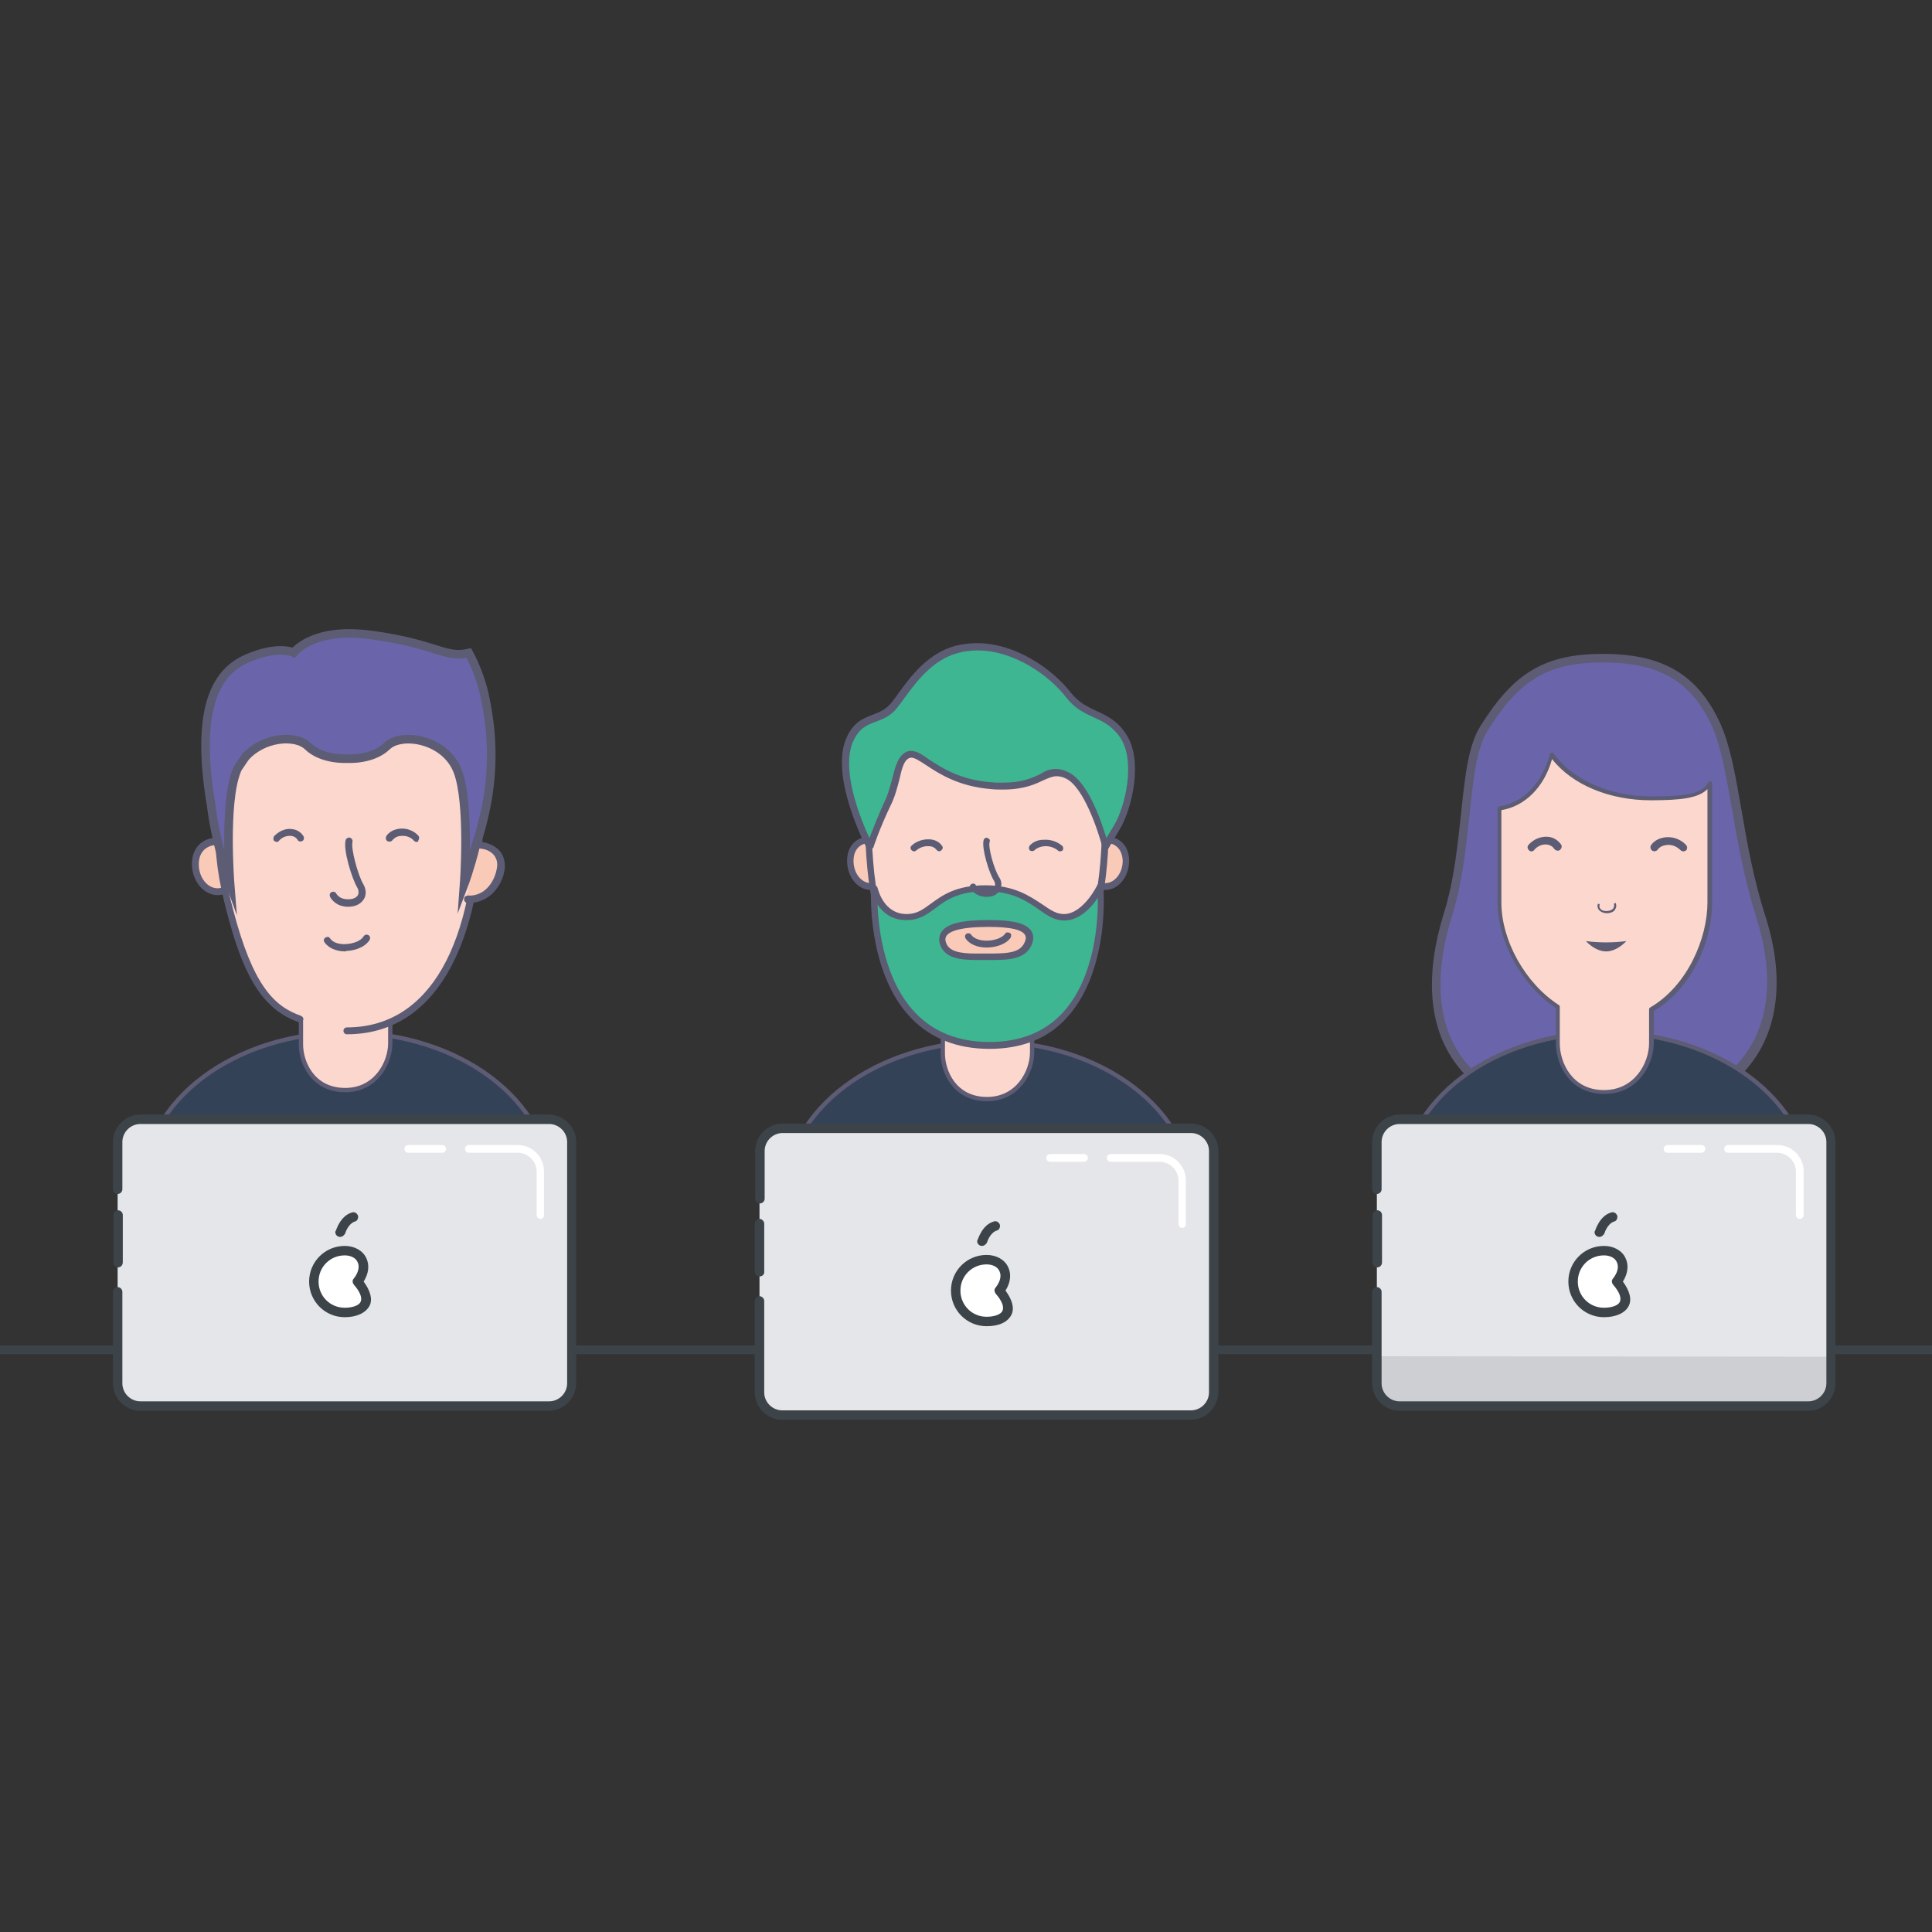 <svg width="450" height="450" fill="none" xmlns="http://www.w3.org/2000/svg"><rect width="100%" height="100%" fill="#333333" stroke="none"/><g clip-path="url(#clip0)"><path d="M-8.4 314.4h466.8" stroke="#3C4349" stroke-width="2" stroke-miterlimit="10"/><path d="M410.7 213.5c8.6 26.7-4.1 47-37 47-34.8 0-44.8-20.2-36.6-47 5.2-16.9 3.2-35.3 8.5-43.7 7.5-11.9 14.4-16.5 28.1-16.5 13 0 21.3 4.1 26.6 15.7 4.4 9.4 4.8 27.2 10.4 44.5z" fill="#0D82C5" stroke="#5D5C74" stroke-miterlimit="10"/><path d="M373.4 153.3c-13.1 0-20.1 4.1-27.7 16.3-2.8 4.4-3.5 11.6-4.4 20-.8 7.3-1.6 15.7-4.1 23.6-4.3 14-3.4 25.7 2.6 33.8 6.2 8.4 17.5 12.7 33.6 12.7 15.7 0 27.4-4.6 33.8-13.4 6.1-8.3 7-19.7 2.8-33-2.7-8.6-4.3-17.3-5.6-25-1.4-7.9-2.6-14.8-4.7-19.5-5-10.9-12.8-15.5-26.3-15.5z" fill="#6A65AA" stroke="#5D5C74" stroke-width="2" stroke-miterlimit="10"/><path d="M326.7 276.1c0-19.7 21.2-35.6 47.4-35.6s47.4 16 47.4 35.6" fill="#344258"/><path d="M326.7 276.1c0-19.7 21.2-35.6 47.4-35.6s47.4 16 47.4 35.6" stroke="#5D5C74" stroke-miterlimit="10"/><path d="M384.7 186.2c-10.2 0-19-4.1-23.1-10.2-1.7 6.8-6.4 11.8-12.2 12.5v21.9c0 8.5 5.3 19 13.6 24.3v8.5c0 4.7 3 11.4 10.8 11.4 7.6 0 11-6.6 11-11.4v-7.9c8.8-5.1 13.6-16.1 13.6-24.9v-27.7-.2c-1.5 3-5.1 3.7-13.7 3.7z" fill="#FBD7CE"/><path d="M373.7 254.8c-8.3 0-11.3-7.1-11.3-11.8v-8.2c-7.9-5.2-13.6-15.5-13.6-24.6v-21.9c0-.2.2-.4.4-.5 5.5-.7 10.1-5.5 11.8-12.2 0-.2.2-.3.4-.3s.4 0 .5.2c4.3 6.1 13 10 22.8 10 8.8 0 11.9-.8 13.2-3.3.1-.2.3-.3.5-.2.2 0 .4.2.4.4v27.9c0 8.3-4.3 19.7-13.6 25.2v7.6c-.1 4.8-3.6 11.7-11.5 11.7zm-24-66.1v21.5c0 8.9 5.6 18.9 13.4 23.9.1.1.2.2.2.4v8.5c0 4.4 2.8 10.9 10.3 10.9 7.2 0 10.5-6.4 10.5-10.9v-7.9c0-.2.1-.3.2-.4 8.8-5.1 13.4-16.2 13.4-24.5v-26.4c-2.1 2.1-6.1 2.6-13.2 2.6-9.6 0-18.3-3.6-23-9.6-1.8 6.5-6.3 11-11.8 11.9z" fill="#5C5C74"/><path d="M378.8 219.2s-2.1 2.4-4.7 2.4-4.7-2.4-4.7-2.4a37.062 37.062 0 0 0 9.4 0zM374.3 212.7c-.8 0-1.5-.3-1.9-.8-.3-.4-.4-.9-.2-1.4l.4.1c-.1.4-.1.7.1 1 .3.4.8.6 1.4.6.7 0 1.4-.2 1.7-.7.2-.3.2-.6.1-1l.4-.2c.3.7.1 1.2-.1 1.5-.2.5-1 .9-1.9.9z" fill="#5C5C74"/><path d="M426.4 266v56.1c0 2.9-2.4 5.3-5.3 5.3H326c-2.9 0-5.3-2.4-5.3-5.3v-56.2c0-2.9 2.4-5.3 5.3-5.3h95.1c3 .1 5.3 2.5 5.3 5.4z" fill="#E4E6E9"/><path d="M426.4 316v6.1c0 2.9-2.4 5.3-5.3 5.3H326c-2.9 0-5.3-2.4-5.3-5.3v-6.2l105.7.1z" fill="#CDCFD2"/><path d="M320.8 295.2c-.6 0-1.1-.5-1.1-1.1V283c0-.6.6-1.1 1.1-1.1.6 0 1.1.5 1.1 1.1v11c0 .7-.5 1.2-1.1 1.2z" fill="#3C4349"/><path d="M421.2 328.6H326c-3.5 0-6.4-2.9-6.4-6.4v-21.3c0-.6.6-1.1 1.1-1.1.6 0 1.1.5 1.1 1.1v21.3c0 2.3 1.9 4.2 4.2 4.2h95.2c2.3 0 4.2-1.9 4.2-4.2V266c0-2.3-1.9-4.2-4.2-4.2H326c-2.3 0-4.2 1.9-4.2 4.2v11c0 .6-.5 1.1-1.1 1.1-.6 0-1.1-.5-1.1-1.1v-11c0-3.5 2.9-6.4 6.4-6.4h95.1c3.5 0 6.4 2.9 6.4 6.4v56.1c.1 3.5-2.8 6.5-6.3 6.5z" fill="#3C4349"/><path d="M419.2 283.9c-.5 0-.9-.4-.9-.9v-10.1c0-2.4-2-4.4-4.4-4.4h-11.4c-.5 0-.9-.4-.9-.9s.4-.9.9-.9H414c3.4 0 6.1 2.8 6.1 6.1V283c.1.4-.4.9-.9.9zm-22.9-15.4h-7.9c-.5 0-.9-.4-.9-.9s.4-.9.9-.9h7.9c.5 0 .9.4.9.9 0 .4-.4.9-.9.9zm-19.7 30c4.2 5 1 7.2-3 7.2s-7.2-3.2-7.2-7.2 3.2-7.2 7.2-7.2 5.9 3.6 3 7.2z" fill="#fff"/><path d="M373.6 292.4c-3.4 0-6.1 2.7-6.1 6.1 0 3.4 2.7 6.1 6.1 6.1 1.9 0 3.4-.6 3.7-1.4.4-.9-.1-2.3-1.6-4-.3-.4-.4-1 0-1.4 1.1-1.4 1.4-2.8.9-3.8-.4-1-1.6-1.6-3-1.6zm0 14.4c-4.6 0-8.3-3.7-8.3-8.3 0-4.6 3.7-8.3 8.3-8.3 2.3 0 4.2 1.1 5 2.8.8 1.6.6 3.6-.6 5.5 1.6 2.2 2.1 4.1 1.4 5.6-.8 1.7-3 2.7-5.8 2.7zM372.5 288.1c-.6 0-1.1-.5-1.1-1.1 0-.1 0-.2.1-.3.1-.1 1-3.5 3.8-4.3.6-.2 1.2.2 1.4.8.1.6-.2 1.2-.7 1.3-1.6.5-2.3 2.7-2.3 2.8-.3.5-.7.8-1.2.8z" fill="#3C4349"/><path d="M356.7 198.3c-.2 0-.5-.1-.6-.3-.4-.4-.4-.9 0-1.3 1.2-1.3 2.8-1.9 4.4-1.8 1.3.1 2.4.8 3.1 1.8.3.4.1 1-.3 1.3-.4.3-1 .1-1.3-.3-.4-.6-1-.9-1.7-1-1-.1-2.1.3-2.9 1.2-.2.3-.4.4-.7.4zM392.1 198.3c-.2 0-.5-.1-.7-.3-.8-.8-1.9-1.3-3.1-1.2-.9.1-1.7.4-2.2 1.1-.3.4-.9.5-1.3.2s-.5-.9-.2-1.3c.8-1.1 2.1-1.7 3.6-1.8 1.7-.1 3.4.6 4.5 1.8.4.4.3 1 0 1.3-.2.1-.4.2-.6.2z" fill="#5C5C74"/><path d="M182.9 278.2c0-19.7 21.2-35.6 47.4-35.6s47.4 16 47.4 35.6" fill="#344258"/><path d="M182.9 278.2c0-19.7 21.2-35.6 47.4-35.6s47.4 16 47.4 35.6" stroke="#5D5C74" stroke-miterlimit="10"/><path d="M282.6 268.1v56.1c0 2.9-2.4 5.3-5.3 5.3h-95.1c-2.9 0-5.3-2.4-5.3-5.3V268c0-2.9 2.4-5.3 5.3-5.3h95.1c2.9.1 5.3 2.5 5.3 5.4z" fill="#E4E6E9"/><path d="M176.9 297.3c-.6 0-1.1-.5-1.1-1.1V285c0-.6.6-1.1 1.1-1.1.5 0 1.1.5 1.1 1.1v11.1c.1.7-.4 1.2-1.1 1.2z" fill="#3C4349"/><path d="M277.3 330.7h-95.1c-3.5 0-6.4-2.9-6.4-6.4V303c0-.6.6-1.1 1.1-1.1.5 0 1.1.5 1.1 1.1v21.3c0 2.3 1.9 4.2 4.2 4.2h95.2c2.3 0 4.2-1.9 4.2-4.2v-56.2c0-2.3-1.9-4.2-4.2-4.2h-95.1c-2.3 0-4.2 1.9-4.2 4.2v11.1c0 .6-.5 1.1-1.1 1.1-.6 0-1.1-.5-1.1-1.1v-11.1c0-3.5 2.9-6.4 6.4-6.4h95.1c3.5 0 6.4 2.9 6.4 6.4v56.1c-.1 3.6-2.9 6.5-6.5 6.5z" fill="#3C4349"/><path d="M275.4 286c-.5 0-.9-.4-.9-.9V275c0-2.4-2-4.4-4.4-4.4h-11.4c-.5 0-.9-.4-.9-.9s.4-.9.9-.9h11.4c3.4 0 6.1 2.8 6.1 6.1V285c.1.5-.3 1-.8 1zm-22.9-15.4h-7.9c-.5 0-.9-.4-.9-.9s.4-.9.9-.9h7.9c.5 0 .9.4.9.9 0 .4-.4.9-.9.9zm-19.7 30c4.2 5 1 7.2-3 7.2s-7.2-3.2-7.2-7.2 3.2-7.2 7.2-7.2 5.9 3.6 3 7.2z" fill="#fff"/><path d="M229.8 294.5c-3.4 0-6.1 2.7-6.1 6.1 0 3.4 2.7 6.1 6.1 6.1 1.9 0 3.4-.6 3.7-1.4.4-.9-.1-2.3-1.6-4-.3-.4-.4-1 0-1.4 1.1-1.4 1.4-2.8.9-3.8-.4-1-1.6-1.6-3-1.6zm0 14.4c-4.6 0-8.3-3.7-8.3-8.3 0-4.6 3.7-8.3 8.3-8.3 2.3 0 4.2 1.1 5 2.8.8 1.6.6 3.6-.6 5.5 1.6 2.2 2.1 4.1 1.4 5.6-.9 1.8-3 2.7-5.8 2.7zM228.7 290.2c-.6 0-1.1-.5-1.1-1.1 0-.1 0-.2.1-.3.1-.1 1-3.5 3.8-4.3.6-.2 1.2.2 1.4.8.1.6-.2 1.2-.7 1.3-1.6.5-2.3 2.7-2.3 2.8-.3.5-.7.8-1.2.8z" fill="#3C4349"/><path d="M229.9 256c7.2 0 10.5-6.4 10.5-10.9v-7.9c0-.2.1-.3.2-.4.6-.3 1.2-.7 1.7-1.1-3.8.9-7.8 1.4-12 1.4-4 0-7.9-.5-11.5-1.3.2.1.4.3.6.4.1.1.2.2.2.4v8.5c-.1 4.4 2.7 10.9 10.3 10.9z" fill="#FBD7CE" stroke="#5D5C74" stroke-miterlimit="10"/><path d="M33.4 276.1c0-19.7 21.2-35.6 47.4-35.6s47.4 16 47.4 35.6" fill="#344258"/><path d="M33.4 276.1c0-19.7 21.2-35.6 47.4-35.6s47.4 16 47.4 35.6" stroke="#5D5C74" stroke-miterlimit="10"/><path d="M133.1 266v56.1c0 2.9-2.4 5.3-5.3 5.3H32.7c-2.9 0-5.3-2.4-5.3-5.3v-56.2c0-2.9 2.4-5.3 5.3-5.3h95.1c3 .1 5.3 2.5 5.3 5.4z" fill="#E4E6E9"/><path d="M27.5 295.2c-.6 0-1.1-.5-1.1-1.1V283c0-.6.6-1.1 1.1-1.1.6 0 1.1.5 1.1 1.1v11c0 .7-.5 1.2-1.1 1.2z" fill="#3C4349"/><path d="M127.8 328.6H32.7c-3.5 0-6.4-2.9-6.4-6.4v-21.3c0-.6.6-1.1 1.1-1.1.6 0 1.1.5 1.1 1.1v21.3c0 2.3 1.9 4.2 4.2 4.2h95.2c2.3 0 4.2-1.9 4.2-4.2V266c0-2.3-1.9-4.2-4.2-4.2H32.7c-2.3 0-4.2 1.9-4.2 4.2v11c0 .6-.5 1.1-1.1 1.1-.6 0-1.1-.5-1.1-1.1v-11c0-3.5 2.9-6.4 6.4-6.4h95.1c3.5 0 6.4 2.9 6.4 6.4v56.1c0 3.5-2.8 6.5-6.4 6.5z" fill="#3C4349"/><path d="M125.9 283.9c-.5 0-.9-.4-.9-.9v-10.1c0-2.4-2-4.4-4.4-4.4h-11.4c-.5 0-.9-.4-.9-.9s.4-.9.9-.9h11.4c3.4 0 6.1 2.8 6.1 6.1V283c.1.4-.3.9-.8.9zM103 268.5h-7.9c-.5 0-.9-.4-.9-.9s.4-.9.9-.9h7.9c.5 0 .9.4.9.9 0 .4-.4.9-.9.9zm-19.7 30c4.2 5 1 7.2-3 7.2s-7.2-3.2-7.2-7.2 3.2-7.2 7.2-7.2 5.9 3.6 3 7.2z" fill="#fff"/><path d="M80.3 292.4c-3.4 0-6.1 2.7-6.1 6.1 0 3.4 2.7 6.1 6.1 6.1 1.9 0 3.4-.6 3.7-1.4.4-.9-.1-2.3-1.6-4-.3-.4-.4-1 0-1.4 1.1-1.4 1.4-2.8.9-3.8-.4-1-1.6-1.6-3-1.6zm0 14.4c-4.6 0-8.3-3.7-8.3-8.3 0-4.6 3.7-8.3 8.3-8.3 2.3 0 4.2 1.1 5 2.8.8 1.6.6 3.6-.6 5.5 1.6 2.2 2.1 4.1 1.4 5.6-.9 1.7-3 2.7-5.8 2.7zM79.2 288.1c-.6 0-1.1-.5-1.1-1.1 0-.1 0-.2.1-.3.1-.1 1-3.5 3.8-4.3.6-.2 1.2.2 1.4.8.1.6-.2 1.2-.7 1.3-1.6.5-2.3 2.7-2.3 2.8-.3.5-.7.8-1.2.8z" fill="#3C4349"/><path d="M80.4 253.9c7.2 0 10.5-6.4 10.5-10.9v-7.9c0-.2.1-.3.2-.4.6-.3 1.2-.7 1.7-1.1-3.8.9-7.8 1.4-12 1.4-4 0-7.9-.5-11.5-1.3.2.1.4.3.6.4.1.1.2.2.2.4v8.5c-.1 4.4 2.7 10.9 10.3 10.9z" fill="#FBD7CE" stroke="#5E5C74" stroke-miterlimit="10"/><path d="M262.2 200.5c0 3.3-2.2 6-4.8 6-2.6 0-4.8-2.7-4.8-6s2.2-4.9 4.8-4.9c2.6 0 4.8 1.6 4.8 4.9z" fill="#FACAB8"/><path d="M257.4 207.3c-3.1 0-5.6-3-5.6-6.8 0-3.5 2.2-5.7 5.6-5.7 3.4 0 5.6 2.2 5.6 5.7 0 3.7-2.5 6.8-5.6 6.8zm0-11c-2.6 0-4.1 1.6-4.1 4.2 0 2.9 1.8 5.2 4.1 5.2s4.1-2.4 4.1-5.2c-.1-2.6-1.6-4.2-4.1-4.2z" fill="#5C5C74"/><path d="M207.8 200.5c0 3.3-2.2 6-4.8 6-2.6 0-4.8-2.7-4.8-6s2.2-4.9 4.8-4.9c2.6 0 4.8 1.6 4.8 4.9z" fill="#FACAB8"/><path d="M202.9 207.3c-3.1 0-5.6-3-5.6-6.8 0-3.5 2.2-5.7 5.6-5.7 3.4 0 5.6 2.2 5.6 5.7 0 3.7-2.5 6.8-5.6 6.8zm0-11c-2.6 0-4.1 1.6-4.1 4.2 0 2.9 1.8 5.2 4.1 5.2 2.2 0 4.1-2.4 4.1-5.2 0-2.6-1.5-4.2-4.1-4.2z" fill="#5C5C74"/><path d="M257.6 190.8c0 32.5-11.3 46.4-27.4 46.4-16.1 0-27.9-13-27.9-46.4 0-20.1 11.7-24.3 27.9-24.3s27.4 4.3 27.4 24.3z" fill="#FBD7CE"/><path d="M230.1 238c-8.8 0-15.8-3.7-20.6-11-5.3-8-8-20.1-8-36.2 0-22.1 14.5-25.1 28.6-25.1 14.6 0 28.2 3 28.2 25.1 0 30.4-10 47.2-28.2 47.2zm0-70.7c-9.1 0-15.3 1.4-19.5 4.5-5.1 3.7-7.6 9.9-7.6 19 0 37.7 14.7 45.6 27.1 45.6 17.2 0 26.6-16.2 26.6-45.6.1-19.5-10.6-23.5-26.6-23.5z" fill="#5C5C74"/><path d="M229.6 206.9c10.8 0 13.3 6.7 18.3 6.7s8.5-7.2 8.5-7.2 3.2 37-25.8 37-26.9-36.6-26.9-36.6 1.4 6.7 7.6 6.7c6.2 0 6.6-6.6 18.3-6.6z" fill="#3EB691"/><path d="M230.5 244.3c-7.7 0-13.9-2.5-18.5-7.4-5.3-5.6-7.5-13.5-8.4-19.1-1-6-.7-10.7-.7-10.9 0-.4.3-.7.7-.7.4 0 .7.2.8.6.1.2 1.3 6.1 6.8 6.1 2.4 0 3.8-1.1 5.6-2.4 2.6-1.9 5.8-4.3 12.7-4.3 6.7 0 10.3 2.5 13.2 4.4 1.9 1.3 3.3 2.3 5.1 2.3 4.5 0 7.8-6.7 7.8-6.8.2-.3.5-.5.8-.4.3.1.6.3.6.7 0 .2.4 4.9-.4 11.1-.8 5.7-2.8 13.7-8 19.4-4.3 4.9-10.5 7.4-18.1 7.4zm-26.1-33.6c.2 5.9 1.7 17.7 8.7 25.1 4.3 4.6 10.2 6.9 17.4 6.9 7.1 0 12.9-2.3 17.1-6.9 7.4-8.1 8.2-21.2 8.1-26.7-1.5 2.3-4.3 5.3-7.8 5.3-2.3 0-4-1.2-6-2.6-2.7-1.9-6.1-4.2-12.3-4.2-6.5 0-9.3 2.1-11.8 4-1.9 1.4-3.7 2.7-6.5 2.7-3.6.1-5.7-1.8-6.9-3.6z" fill="#5C5C74"/><path d="M239.7 219.3c-1.1 3.6-5.2 3.5-9.5 3.5s-9.5.5-10.5-3.2c-1.2-4.1 6.1-4.5 10.5-4.5s10.7.3 9.5 4.2z" fill="#FACAB8"/><path d="M227.5 223.6c-3.6 0-7.6-.3-8.6-3.8-.3-1.1-.1-2.1.5-2.9 1.3-1.8 4.8-2.6 10.8-2.6 4.1 0 8.4.3 9.9 2.4.4.5.8 1.5.4 2.8-1.3 4.1-5.7 4.1-10 4.1h-3zm2.6-7.7c-6.7 0-8.9 1.1-9.6 2-.3.4-.4.9-.2 1.5.6 2.2 3.2 2.7 7.1 2.7h2.9c4.7 0 7.6-.2 8.5-3 .3-.8 0-1.2-.1-1.4-1.1-1.8-6.7-1.8-8.6-1.8zM212.9 198.3c-.2 0-.4-.1-.6-.3-.3-.3-.3-.8.1-1.1 1.1-1 2.7-1.5 4.2-1.4 1.2.1 2.2.6 2.8 1.5.3.3.2.8-.2 1.1-.3.3-.8.2-1.1-.2-.4-.5-1-.8-1.7-.8-1.1-.1-2.2.3-3 1-.1.1-.3.2-.5.2zM246.9 198.3c-.2 0-.4-.1-.5-.2-.8-.7-2-1.1-3.2-1-.9.1-1.7.4-2.2.9-.3.3-.8.3-1.1.1-.3-.3-.3-.8-.1-1.1.8-.9 1.9-1.4 3.3-1.4 1.6-.1 3.1.4 4.3 1.4.3.3.3.8.1 1.1-.2.1-.4.2-.6.2z" fill="#5C5C74"/><path d="M222.8 151.1c10.2-2.8 21 4.2 25.9 10.6 4.1 5.3 9 3.8 12.8 9.6 3.8 5.8 1.3 16.6-1.5 21.2l-2.7 4.6s-3.6-14.2-9.1-16.6c-5.5-2.4-5.3 3.4-17.5 2.4s-16.3-8.2-19.3-7.2c-2.9 1-2.5 6.3-5.1 11.5-2.5 5.3-4 9.9-4 9.9s-8.1-15.5-4.8-24.3c2.5-6.7 7.2-4.3 10.6-8.7 3.5-4.3 7.5-11 14.7-13z" fill="#3EB691"/><path d="M202.5 197.8c-.3 0-.5-.2-.7-.4-.3-.6-8.2-15.9-4.9-24.9 1.6-4.2 4-5.1 6.3-6 1.6-.6 3.1-1.2 4.4-2.8.5-.6 1-1.3 1.5-2 3.1-4.3 7.1-9.6 13.5-11.3 1.6-.4 3.3-.6 5-.6 8.8 0 17.3 5.8 21.8 11.5 1.9 2.4 3.9 3.3 6 4.3 2.4 1.1 4.8 2.2 6.9 5.4 4.1 6.2 1.3 17.4-1.4 22l-2.7 4.6c-.2.3-.5.4-.8.4-.3 0-.6-.3-.6-.6-1-3.8-4.4-14.2-8.6-16.1-.8-.4-1.5-.5-2.1-.5-1 0-1.8.4-3 .9-1.9.9-4.5 2.2-9.5 2.2-.9 0-1.8 0-2.7-.1-7.6-.6-12.2-3.6-15.2-5.6-1.7-1.1-2.9-1.9-3.7-1.7-1.4.4-1.9 2.3-2.5 5-.5 1.9-1 4-2.1 6.2-2.5 5.2-4 9.7-4 9.8-.3.1-.6.3-.9.3zm43.4-18.7c.9 0 1.8.2 2.8.7 4.6 2 7.8 11.4 9 15.4l1.8-3c2.5-4.1 5.1-14.7 1.5-20.3-1.9-2.8-4-3.8-6.2-4.8s-4.4-2-6.5-4.7c-4.1-5.3-12.3-10.9-20.6-10.9-1.6 0-3.1.2-4.6.6-5.9 1.6-9.6 6.6-12.6 10.7-.5.7-1 1.4-1.5 2-1.5 2-3.4 2.7-5 3.3-2.2.8-4.1 1.6-5.5 5.1-2.5 6.8 2.1 17.9 4 22 .7-1.8 1.9-4.9 3.4-8.2 1-2 1.5-4.1 2-5.9.7-2.9 1.4-5.3 3.5-6.1.3-.1.5-.1.8-.1 1.3 0 2.5.8 4.2 2 2.9 1.9 7.3 4.8 14.5 5.3.9.1 1.8.1 2.6.1 4.6 0 6.9-1.1 8.8-2 1.1-.7 2.2-1.2 3.6-1.2z" fill="#5C5C74"/><path d="M229.8 208.9c-.3 0-.6 0-.9-.1-2-.3-2.8-1.8-2.9-1.9-.2-.4-.1-.8.3-1 .4-.2.8-.1 1 .3 0 0 .5.9 1.7 1.1 1.2.2 2.2-.1 2.6-.7.3-.4.2-1-.1-1.5-1.1-1.7-2.9-7.5-2.4-9.4.1-.4.5-.7.9-.5.4.1.7.5.5.9-.4 1.3 1.1 6.5 2.2 8.2.7 1 .7 2.2.1 3.1-.5 1-1.6 1.5-3 1.5zM229.8 220.7c-2.2 0-4-.8-4.9-2.1-.2-.4-.2-.8.2-1.1.3-.2.8-.2 1.1.2.6.9 2 1.4 3.6 1.4 1.9 0 3.7-.7 4.3-1.6.2-.4.7-.4 1.1-.2.4.2.4.7.2 1.1-1.1 1.6-3.6 2.3-5.6 2.3z" fill="#5C5C74"/><path d="M55.9 201.3c0 3.6-2.3 6.4-5.2 6.4-2.9 0-5.2-2.9-5.2-6.4 0-3.6 2.3-5.3 5.2-5.3 2.9 0 5.2 1.7 5.2 5.3z" fill="#FACAB8"/><path d="M50.7 208.5c-3.3 0-6-3.3-6-7.3 0-3.7 2.4-6.1 6-6.1s6 2.4 6 6.1c0 4.1-2.7 7.3-6 7.3zm0-11.7c-2.7 0-4.4 1.7-4.4 4.5 0 3.1 2 5.6 4.4 5.6 2.4 0 4.4-2.5 4.4-5.6-.1-2.8-1.7-4.5-4.4-4.5z" fill="#5C5C74"/><path d="M69.8 237.4c-9.1-3.2-12.9-12.4-16.3-25.3-2-7.5-2.8-12.6-2.8-21.9 0-22.5 11.6-30.7 30.1-30.7s30.9 4.7 30.9 27.2c0 33.7-11 53.4-30.9 53.4" fill="#FBD7CE"/><path d="M80.8 240.9c-.5 0-.8-.4-.8-.8 0-.5.4-.8.8-.8 19.1 0 30.1-19.2 30.1-52.6 0-21.9-12-26.4-30.1-26.4-9.6 0-16.6 2.2-21.4 6.7-5.2 4.9-7.9 12.7-7.9 23.2 0 9.5.9 14.5 2.8 21.7 4.6 17.6 9.5 22.5 15.8 24.7.4.2.7.6.5 1-.2.4-.6.7-1 .5-9.2-3.2-13.3-12.3-16.8-25.8-1.9-7.3-2.8-12.5-2.8-22.1 0-21.2 10.1-31.6 30.9-31.6 16.5 0 31.8 3.4 31.8 28-.2 34.5-11.8 54.3-31.9 54.3z" fill="#5C5C74"/><path d="M81.1 211.2c-.3 0-.7 0-1-.1-2.2-.3-3.2-2.1-3.2-2.2-.2-.4-.1-.9.3-1.1.4-.2.9-.1 1.1.3 0 0 .6 1.1 2 1.3 1.4.2 2.5-.1 3-.8.3-.5.3-1.2-.1-1.9-1.2-2-3.3-8.7-2.7-11 .1-.4.6-.7 1-.6.4.1.7.6.6 1-.4 1.6 1.3 7.8 2.5 9.8.7 1.2.8 2.6.1 3.6-.7 1.1-2 1.7-3.6 1.7zM64.5 196.1c-.2 0-.4-.1-.6-.2-.3-.3-.3-.8 0-1.2 1.1-1.1 2.6-1.8 4-1.6 1.2.1 2.2.7 2.8 1.7.2.4.1.9-.3 1.1-.4.2-.9.1-1.1-.3-.3-.5-.9-.9-1.6-.9-.9-.1-2 .3-2.7 1.1-.1.2-.3.3-.5.3zM97 196.1c-.2 0-.4-.1-.6-.3-.7-.8-1.8-1.2-2.9-1.1-.9 0-1.6.4-2.1 1-.3.4-.8.4-1.2.2-.4-.3-.4-.8-.2-1.2.7-1 1.9-1.6 3.3-1.7 1.5-.1 3.1.5 4.1 1.6.3.3.3.8 0 1.2.1.2-.1.3-.4.3zM80.4 221.6c-2.1 0-3.9-.8-4.8-2.1-.3-.4-.2-.9.2-1.1.4-.3.9-.2 1.1.2.6.9 2 1.4 3.7 1.3 1.8-.1 3.5-.8 4.1-1.8.2-.4.7-.5 1.1-.3.4.2.5.7.3 1.1-.9 1.5-3 2.5-5.5 2.6 0 .1-.1.1-.2.1z" fill="#5C5C74"/><path d="M108.9 209.5c4.4.3 7.4-3.9 7.6-7.7.2-3.7-3.5-5.2-6.5-4.9" fill="#FACAB8"/><path d="M109.4 210.3h-.5c-.5 0-.8-.4-.8-.9s.4-.8.9-.8c1.9.1 3.3-.7 4.1-1.4 1.5-1.3 2.5-3.4 2.7-5.5.1-1.1-.3-2.1-1-2.8-1-1-2.8-1.5-4.5-1.2-.5.1-.9-.3-.9-.7-.1-.5.3-.9.7-.9 2.2-.3 4.5.4 5.9 1.7 1.1 1 1.6 2.4 1.6 4-.1 2.5-1.4 5-3.2 6.6-1.6 1.3-3.3 1.9-5 1.9z" fill="#5C5C74"/><path d="M110.8 197c4.4-13.1 4.4-24.2 2.1-34.9-1.2-5.6-3.7-10-3.7-10-5.7 1.3-7.3-2.1-22.7-4.2-11.1-1.5-16.2 2-18.1 4.1 0 0-3.6-1.8-10.9 1.4-6.6 2.9-12.3 10.5-8.3 34.3 1.2 9.6 4.4 18.3 4.4 18.3s-1.5-18.9 1.5-26.4c.1-.4.3-.7.5-1l1.5-2.2c4.1-4.7 11.7-5.4 14.6-2.6 3.4 3.3 9.2 2.9 9.2 2.9s5.8.4 9.2-2.9c3.4-3.3 13.6-1.7 16.5 5.8 2.9 7.5 1.5 26.4 1.5 26.4s1.4-3.7 2.7-9z" fill="#6A65AA" stroke="#5C5C74" stroke-width="2" stroke-miterlimit="10"/></g><defs><clipPath id="clip0"><path fill="#fff" d="M0 0h450v450H0z"/></clipPath></defs></svg>